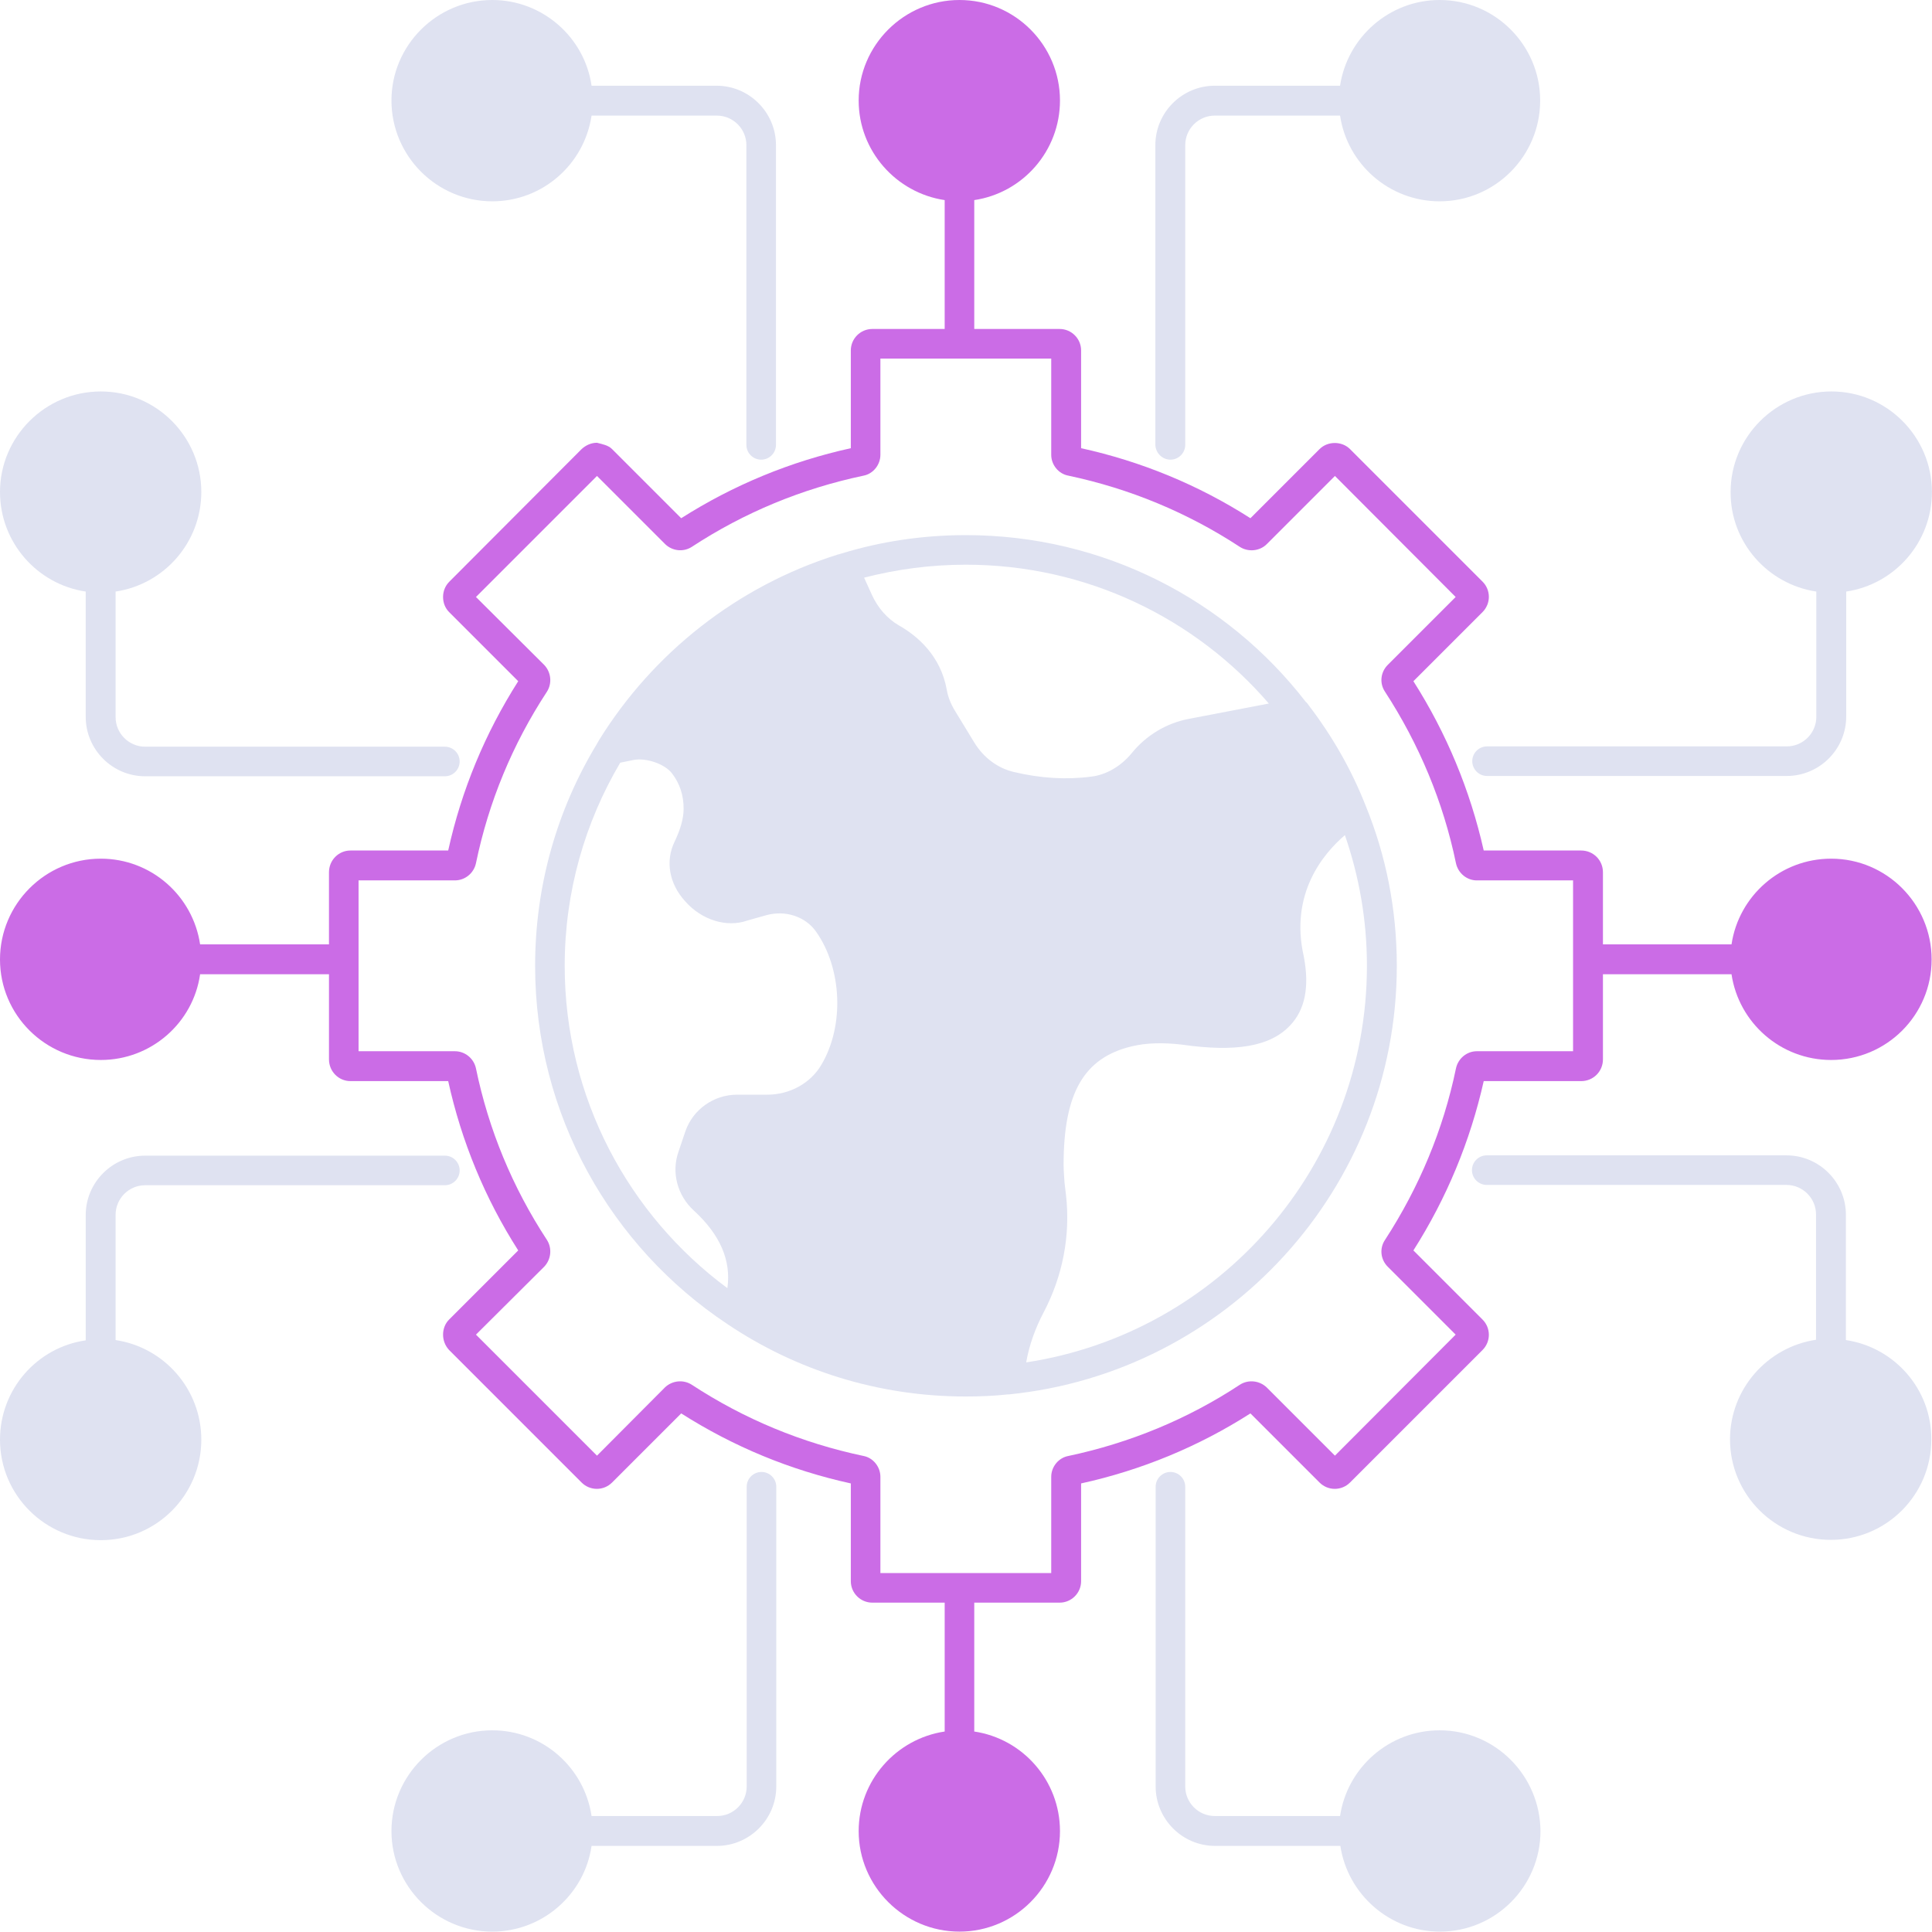 <?xml version="1.0" encoding="UTF-8" standalone="no"?><svg xmlns="http://www.w3.org/2000/svg" xmlns:xlink="http://www.w3.org/1999/xlink" fill="#000000" height="512" preserveAspectRatio="xMidYMid meet" version="1" viewBox="0.0 0.0 512.1 512.0" width="512.1" zoomAndPan="magnify"><g><g fill="#dfe2f1" id="change1_1"><path d="M130.48,53.36c13.36,0,24.4-9.84,26.32-22.72H190c4.32,0,7.84,3.52,7.84,7.84v79.44 c0,2.16,1.76,3.92,3.92,3.92s3.92-1.76,3.92-3.92V38.48c0-8.64-7.04-15.76-15.76-15.76H156.8C154.96,9.92,143.84,0,130.48,0 c-14.72,0-26.72,12-26.72,26.64C103.76,41.36,115.76,53.36,130.48,53.36L130.48,53.36z"/><path d="M310.24,121.84c2.16,0,3.92-1.76,3.92-3.92V38.48c0-4.32,3.52-7.84,7.84-7.84h33.2 c1.92,12.88,13.04,22.72,26.4,22.72c14.72,0,26.64-12,26.64-26.72C408.24,12,396.32,0,381.6,0c-13.36,0-24.48,9.92-26.4,22.72H322 c-8.64,0-15.76,7.04-15.76,15.76v79.44C306.32,120.08,308.08,121.84,310.24,121.84L310.24,121.84z"/><path d="M201.84,390.16c-2.16,0-3.92,1.76-3.92,3.92v79.44c0,4.32-3.52,7.84-7.84,7.84H156.8 c-1.92-12.88-12.96-22.72-26.32-22.72c-14.72,0-26.72,12-26.72,26.72c0,14.64,12,26.64,26.72,26.64 c13.36,0,24.48-9.92,26.32-22.72H190c8.64,0,15.76-7.04,15.76-15.76v-79.44C205.76,391.92,204,390.16,201.84,390.16L201.84,390.16 z"/><path d="M381.6,458.64c-13.36,0-24.48,9.84-26.4,22.72H322c-4.32,0-7.84-3.52-7.84-7.84v-79.44 c0-2.16-1.76-3.92-3.92-3.92s-3.92,1.76-3.92,3.92v79.44c0,8.64,7.04,15.76,15.76,15.76h33.2c1.92,12.8,13.04,22.72,26.4,22.72 c14.72,0,26.64-12,26.64-26.64C408.24,470.64,396.32,458.64,381.6,458.64L381.6,458.64z"/><path d="M481.44,156.8V190c0,4.32-3.52,7.84-7.84,7.84h-79.44c-2.16,0-3.92,1.76-3.92,3.92 s1.76,3.92,3.92,3.92h79.44c8.64,0,15.76-7.04,15.76-15.76V156.8c12.88-1.92,22.72-13.04,22.72-26.4 c0-14.64-11.92-26.64-26.64-26.64s-26.72,12-26.72,26.64C458.64,143.76,468.56,154.88,481.44,156.8z"/><path d="M489.28,355.2V322c0-8.64-7.04-15.76-15.76-15.76h-79.44c-2.16,0-3.92,1.76-3.92,3.92 s1.76,3.92,3.92,3.92h79.44c4.32,0,7.84,3.52,7.84,7.84v33.2c-12.88,1.92-22.8,13.04-22.8,26.4c0,14.72,12,26.64,26.72,26.64 s26.64-11.92,26.64-26.64C512,368.24,502.16,357.12,489.28,355.2L489.28,355.2z"/></g><g id="change2_1"><path d="M485.36,227.6c-13.36,0-24.48,9.84-26.4,22.72h-34.08V231.2c0-3.2-2.56-5.76-5.76-5.76h-25.84 c-3.6-16-9.84-31.04-18.64-44.88l18.32-18.32c2.24-2.24,2.24-5.84,0-8.08l-35.12-35.12c-2.16-2.16-5.92-2.16-8.08,0l-18.32,18.32 c-13.76-8.8-28.88-15.04-44.88-18.56V92.88c0-3.12-2.56-5.68-5.68-5.68h-22.64V53.04c12.88-1.92,22.72-13.04,22.72-26.4 C280.96,12,269.04,0,254.32,0S227.6,12,227.6,26.64c0,13.36,9.92,24.48,22.8,26.4V87.2h-19.2c-3.12,0-5.68,2.56-5.68,5.68v25.92 c-16,3.52-31.12,9.76-44.96,18.56l-18.32-18.32c-1.04-1.04-2.48-1.28-4-1.68c-1.52,0-2.96,0.64-4.08,1.68l-35.04,35.12 c-1.12,1.12-1.68,2.56-1.68,4.08s0.56,2.96,1.6,4l18.32,18.32c-8.8,13.84-15.04,28.88-18.56,44.88H92.88 c-3.12,0-5.68,2.56-5.68,5.76v19.12H53.04c-1.92-12.88-12.96-22.72-26.32-22.72C12,227.6,0,239.6,0,254.32 c0,14.72,12,26.64,26.72,26.64c13.36,0,24.48-9.84,26.32-22.72H87.2v22.56c0,3.2,2.56,5.76,5.68,5.76h25.92 c3.52,16,9.76,31.12,18.56,44.88l-18.32,18.32c-1.04,1.04-1.6,2.48-1.6,4s0.56,2.96,1.6,4.08l35.12,35.12 c2.24,2.24,5.84,2.24,8.08,0l18.32-18.32c13.84,8.8,28.88,15.04,44.96,18.56v25.92c0,3.12,2.56,5.68,5.68,5.68h19.2v34.16 c-12.88,1.92-22.8,13.04-22.8,26.4c0,14.64,12,26.64,26.72,26.64s26.64-12,26.64-26.64c0-13.36-9.84-24.48-22.72-26.4V424.8h22.64 c3.12,0,5.68-2.56,5.68-5.68V393.2c16-3.52,31.12-9.76,44.88-18.56l18.32,18.32c2.24,2.24,5.84,2.24,8.08,0l35.12-35.12 c2.24-2.24,2.24-5.84,0-8.08l-18.32-18.32c8.8-13.84,15.04-28.88,18.64-44.88h25.84c3.2,0,5.76-2.56,5.76-5.76v-22.56h34.08 c1.92,12.88,13.04,22.72,26.4,22.72c14.72,0,26.64-11.92,26.64-26.64S500.08,227.6,485.36,227.6L485.36,227.6z M416.96,278.64 h-25.52c-2.64,0-4.96,1.92-5.52,4.56c-3.36,16.24-9.76,31.52-18.8,45.44c-1.52,2.24-1.2,5.2,0.72,7.12l18,18l-32,32.08 l-18.08-18.08c-1.92-1.84-4.88-2.16-7.12-0.72c-13.84,9.12-29.2,15.44-45.44,18.88c-2.64,0.48-4.56,2.88-4.56,5.52v25.52h-24.16 c-0.08,0-0.08,0-0.16,0s-0.08,0-0.16,0h-20.8v-25.52c0-2.64-1.92-5.04-4.48-5.52c-16.32-3.44-31.6-9.76-45.52-18.88 c-2.24-1.44-5.2-1.12-7.12,0.72l-18,18.08l-32.08-32.08l18.08-18c1.84-1.92,2.16-4.88,0.72-7.12c-9.12-13.92-15.44-29.2-18.8-45.44 c-0.56-2.64-2.88-4.56-5.6-4.56H95.04v-45.28h25.52c2.72,0,5.04-1.92,5.6-4.56c3.36-16.24,9.68-31.52,18.8-45.44 c1.44-2.24,1.12-5.2-0.72-7.12l-18.08-18l32.08-32.08l18,18c1.92,1.92,4.88,2.24,7.12,0.8c13.92-9.12,29.2-15.44,45.52-18.88 c2.56-0.48,4.48-2.88,4.48-5.52V95.04h20.8h0.16h0.16h24.16v25.52c0,2.64,1.92,5.04,4.56,5.52c16.24,3.44,31.52,9.76,45.44,18.88 c2.24,1.44,5.28,1.12,7.12-0.72l18.08-18.08l32,32.08l-18,18c-1.92,1.92-2.24,4.88-0.72,7.12c9.04,13.92,15.44,29.2,18.8,45.44 c0.56,2.64,2.88,4.56,5.52,4.56h25.52V278.64z" fill="#cb6ce6"/></g><g id="change1_2"><path d="M22.72,156.8V190c0,8.64,7.04,15.76,15.76,15.76h79.44c2.16,0,3.92-1.76,3.92-3.92 s-1.76-3.92-3.92-3.92H38.48c-4.32,0-7.84-3.52-7.84-7.84V156.8c12.88-1.92,22.72-13.04,22.72-26.4 c0-14.64-11.92-26.64-26.64-26.64S0,115.76,0,130.4C0,143.76,9.84,154.88,22.72,156.8z" fill="#dfe2f1"/></g><g id="change1_3"><path d="M30.64,355.2V322c0-4.32,3.52-7.84,7.84-7.84h79.44c2.16,0,3.92-1.76,3.92-3.92 s-1.76-3.92-3.92-3.92H38.48c-8.64,0-15.76,7.04-15.76,15.76v33.2C9.84,357.12,0,368.24,0,381.6c0,14.72,12,26.64,26.72,26.64 s26.64-11.92,26.64-26.64C53.36,368.24,43.52,357.12,30.64,355.2L30.64,355.2z" fill="#dfe2f1"/></g><g id="change1_4"><path d="M346.96,187.04c-0.24-0.32-0.48-0.72-0.88-1.04c-20.8-26.88-53.44-44.16-90.08-44.16 c-11.44,0-22.56,1.68-32.96,4.88c-0.32,0.08-0.56,0.16-0.8,0.24c-0.08,0-0.24,0-0.32,0.08c-26.48,8.32-48.8,26-63.12,49.12 c-0.24,0.4-0.48,0.8-0.64,1.12c-10.4,17.2-16.32,37.28-16.32,58.72c0,39.6,20.24,74.56,50.96,94.96 c18.08,12.16,39.84,19.2,63.2,19.2c3.76,0,7.52-0.16,11.2-0.56h0.24c57.6-5.76,102.8-54.48,102.8-113.6 c0-15.04-2.88-29.28-8.24-42.4C358.24,204,353.12,195.12,346.96,187.04L346.96,187.04z M256,149.68c32.08,0,60.88,14.24,80.32,36.8 l-21.28,4.08c-5.84,1.12-11.2,4.32-15.04,9.04c-2.8,3.44-6.72,5.76-10.64,6.24c-6.56,0.88-13.52,0.48-20.56-1.2 c-4.24-0.96-8.08-3.76-10.56-7.84l-5.12-8.4c-1.12-1.84-1.84-3.68-2.16-5.52c-1.6-9.04-7.76-14.32-12.72-17.12 c-3.04-1.76-5.6-4.64-7.2-8.24l-2-4.4C237.68,150.88,246.72,149.68,256,149.68L256,149.68z M149.68,256c0-19.6,5.36-38,14.72-53.84 l3.52-0.72c3.36-0.64,8.32,1.04,10.24,3.6c2,2.64,3.04,5.68,3.04,9.28c0,2.64-0.8,5.44-2.4,8.8c-2.48,5.12-1.44,11.12,2.8,15.76 c4.4,5.04,11.12,7.04,16.48,5.12l5.12-1.44c5.04-1.36,10.32,0.4,13.12,4.4c6.88,9.76,7.52,24.88,1.44,35.2c-2.88,4.96-8.4,8-14.4,8 h-8c-6.16,0-11.68,3.92-13.68,9.68l-1.84,5.44c-1.92,5.44-0.32,11.6,4.08,15.6c6.96,6.4,9.92,13.2,8.88,20.56 C166.64,322.08,149.68,290.96,149.68,256L149.68,256z M272,361.12c0.8-4.56,2.4-9.04,4.64-13.28c5.04-9.6,7.12-20.32,5.92-31.04 l-0.4-3.36c-0.08-1.52-0.24-3.12-0.24-4.72c0-18.96,5.36-28.32,18-31.36c3.92-0.96,8.4-1.04,13.28-0.48 c14.4,2.08,23.52,0.48,28.72-5.04c4-4.16,5.2-10.24,3.68-18.24c-3.84-16.8,5.28-27.44,10.88-32.24 c3.76,10.88,5.84,22.48,5.84,34.64C362.32,309.2,323.04,353.36,272,361.12L272,361.12z" fill="#dfe2f1"/></g></g></svg>